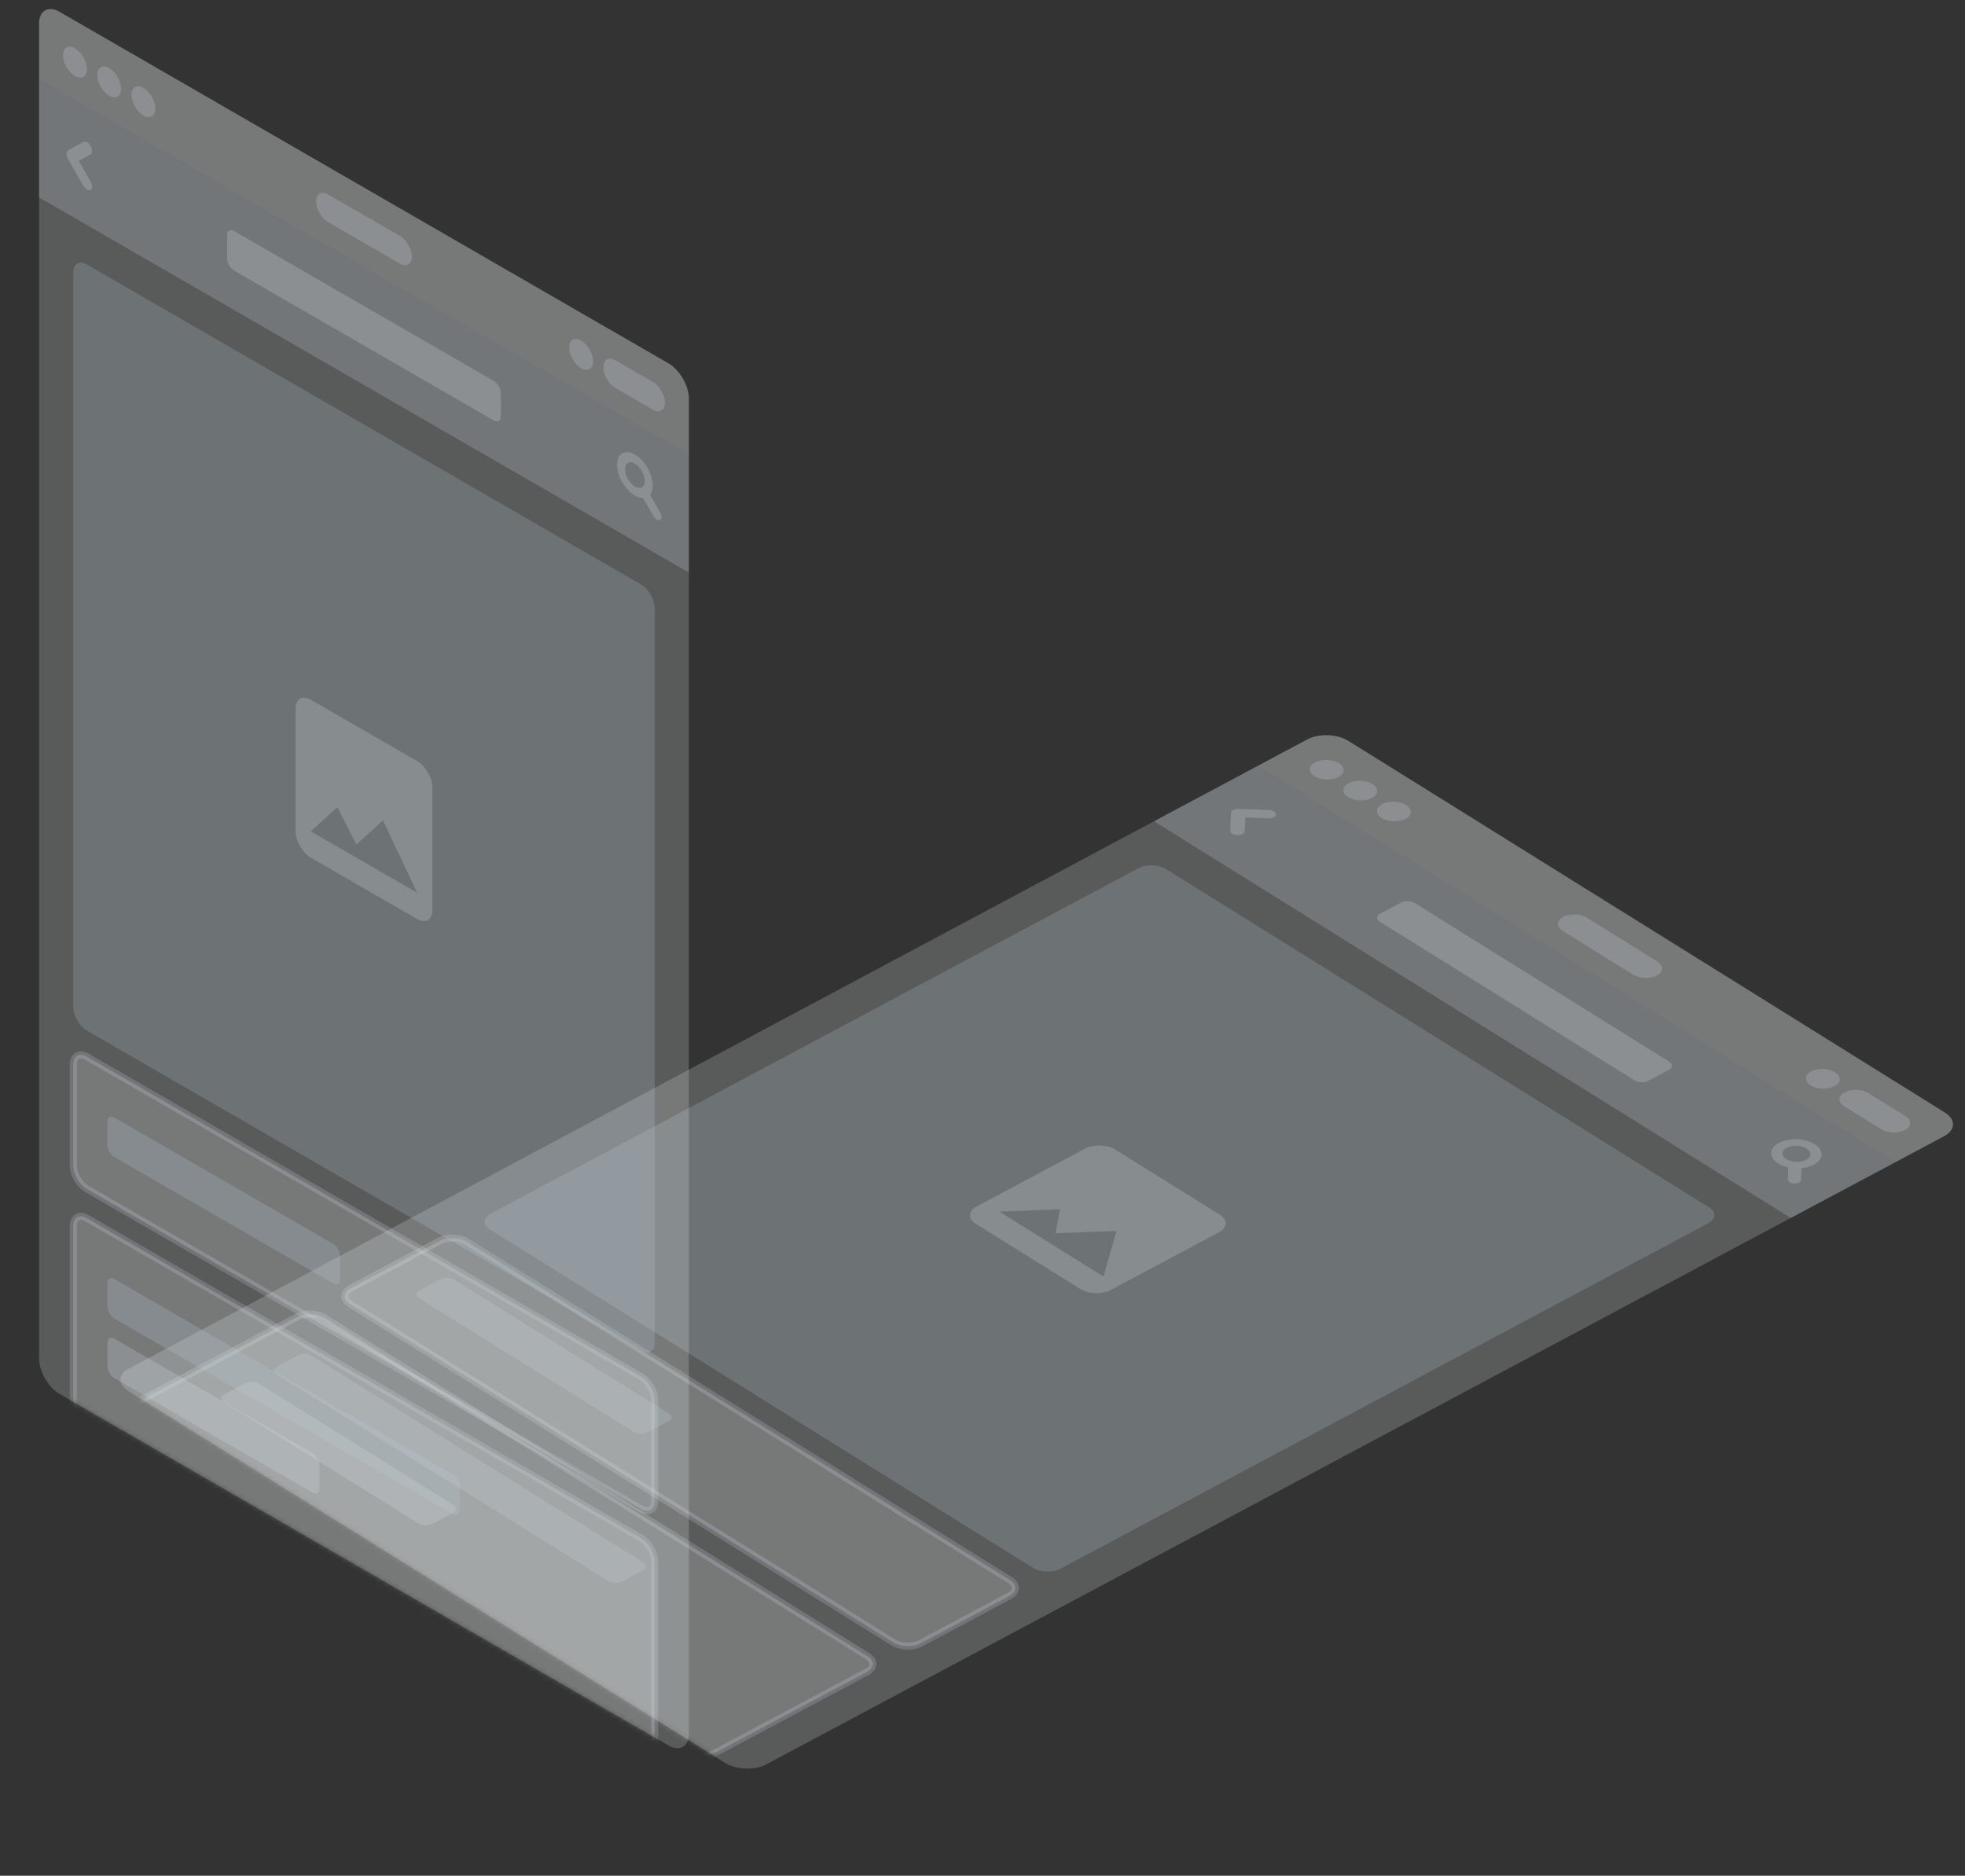 <svg width="419" height="400" viewBox="0 0 419 400" fill="none" xmlns="http://www.w3.org/2000/svg">
<rect x="0" y="0" width="419" height="400" fill="#333333" stroke="none"/>
<g clip-path="url(#clip0_352_167)">
<path d="M414.71 237.248L287.49 157.981C285.121 156.505 281.205 156.374 278.743 157.687L27.602 291.639C25.14 292.952 25.064 295.213 27.432 296.689L154.653 375.956C157.021 377.432 160.937 377.564 163.399 376.25L414.541 242.298C417.003 240.985 417.079 238.724 414.71 237.248Z" fill="#F2F7F9" fill-opacity="0.2"/>
<mask id="mask0_352_167" style="mask-type:luminance" maskUnits="userSpaceOnUse" x="25" y="156" width="392" height="222">
<path d="M414.71 237.248L287.49 157.981C285.121 156.505 281.205 156.374 278.743 157.687L27.602 291.639C25.14 292.952 25.064 295.213 27.432 296.689L154.653 375.956C157.021 377.432 160.937 377.564 163.399 376.25L414.541 242.298C417.003 240.985 417.079 238.724 414.71 237.248Z" fill="white"/>
</mask>
<g mask="url(#mask0_352_167)">
<path fill-rule="evenodd" clip-rule="evenodd" d="M93.745 264.626C95.386 263.75 97.997 263.838 99.576 264.822L215.361 336.964C216.94 337.948 216.889 339.455 215.248 340.33L196.301 350.436C194.659 351.312 192.049 351.224 190.47 350.24L74.684 278.098C73.106 277.114 73.156 275.607 74.798 274.732L93.745 264.626Z" fill="#F2F7F9" fill-opacity="0.2" stroke="#DAE4ED" stroke-opacity="0.2" stroke-width="1.5"/>
<path fill-rule="evenodd" clip-rule="evenodd" d="M93.909 272.804C94.73 272.366 96.034 272.41 96.824 272.902L142.566 301.403C143.356 301.895 143.331 302.648 142.51 303.086L138.052 305.464C137.231 305.902 135.926 305.858 135.136 305.366L89.394 276.865C88.604 276.374 88.629 275.62 89.45 275.182L93.909 272.804Z" fill="#BFD4E4" fill-opacity="0.2"/>
<path fill-rule="evenodd" clip-rule="evenodd" d="M63.356 280.835C64.997 279.959 67.608 280.047 69.187 281.031L184.972 353.173C186.551 354.157 186.5 355.664 184.859 356.539L147.708 376.355C146.067 377.23 143.456 377.142 141.877 376.159L26.092 304.017C24.513 303.033 24.564 301.526 26.205 300.65L63.356 280.835Z" fill="#F2F7F9" fill-opacity="0.2" stroke="#DAE4ED" stroke-opacity="0.2" stroke-width="1.5"/>
<path fill-rule="evenodd" clip-rule="evenodd" d="M63.518 289.013C64.339 288.575 65.644 288.619 66.433 289.111L137.191 333.198C137.981 333.69 137.955 334.443 137.134 334.881L132.676 337.259C131.855 337.697 130.551 337.653 129.761 337.161L59.003 293.074C58.214 292.583 58.239 291.829 59.06 291.391L63.518 289.013Z" fill="#BFD4E4" fill-opacity="0.2"/>
</g>
<path d="M404.137 247.846L268.34 163.235L246.049 175.125L381.847 259.736L404.137 247.846Z" fill="#DDEAF3" fill-opacity="0.2"/>
<path fill-rule="evenodd" clip-rule="evenodd" d="M262.952 172.722C263.249 172.564 263.645 172.482 264.053 172.496L270.574 172.738C271.427 172.766 272.102 173.187 272.084 173.679C272.065 174.171 271.359 174.547 270.507 174.521L265.528 174.326L265.408 177.25C265.388 177.742 264.682 178.118 263.83 178.092C262.977 178.064 262.302 177.643 262.321 177.152L262.477 173.337C262.484 173.101 262.656 172.879 262.952 172.722Z" fill="#F2F7F9" fill-opacity="0.2"/>
<path fill-rule="evenodd" clip-rule="evenodd" d="M380.065 245.945C380.073 245.708 380.159 245.488 380.322 245.284C380.485 245.081 380.702 244.906 380.976 244.76C381.25 244.614 381.571 244.502 381.938 244.422C382.306 244.343 382.695 244.309 383.106 244.323C383.517 244.337 383.9 244.396 384.255 244.5C384.61 244.604 384.92 244.739 385.187 244.905C385.453 245.071 385.663 245.26 385.815 245.472C385.967 245.684 386.04 245.909 386.032 246.146C386.023 246.383 385.936 246.604 385.77 246.81C385.604 247.015 385.384 247.19 385.11 247.336C384.836 247.482 384.518 247.594 384.153 247.672C383.789 247.75 383.401 247.781 382.991 247.768C382.58 247.754 382.194 247.696 381.837 247.594C381.478 247.492 381.166 247.358 380.899 247.192C380.633 247.025 380.426 246.836 380.277 246.622C380.128 246.408 380.057 246.183 380.065 245.945ZM383.153 242.946C382.41 242.921 381.71 242.979 381.051 243.119C380.393 243.26 379.817 243.462 379.324 243.725C378.83 243.988 378.436 244.303 378.142 244.671C377.848 245.038 377.694 245.437 377.679 245.865C377.667 246.209 377.749 246.542 377.924 246.862C378.099 247.182 378.348 247.478 378.671 247.749C378.993 248.02 379.382 248.259 379.836 248.464C380.291 248.668 380.788 248.83 381.328 248.947L381.241 251.53C381.237 251.645 381.27 251.751 381.34 251.85C381.41 251.948 381.508 252.036 381.635 252.115C381.762 252.194 381.907 252.257 382.071 252.305C382.236 252.353 382.417 252.38 382.616 252.387C382.815 252.394 382.998 252.379 383.165 252.342C383.332 252.305 383.482 252.252 383.613 252.182C383.745 252.112 383.849 252.03 383.926 251.937C384.002 251.843 384.041 251.739 384.045 251.624L384.13 249.111C384.729 249.054 385.287 248.941 385.804 248.77C386.32 248.6 386.77 248.388 387.154 248.135C387.537 247.881 387.841 247.592 388.064 247.266C388.287 246.94 388.405 246.593 388.418 246.226C388.425 245.801 388.295 245.395 388.026 245.009C387.757 244.623 387.385 244.281 386.91 243.986C386.435 243.69 385.875 243.45 385.227 243.266C384.579 243.081 383.888 242.974 383.153 242.946Z" fill="#F2F7F9" fill-opacity="0.2"/>
<path fill-rule="evenodd" clip-rule="evenodd" d="M298.735 192.484C299.555 192.046 300.861 192.09 301.65 192.582L355.969 226.426C356.759 226.918 356.733 227.671 355.913 228.109L351.454 230.487C350.634 230.925 349.329 230.881 348.539 230.389L294.22 196.545C293.43 196.053 293.456 195.299 294.277 194.861L298.735 192.484Z" fill="#F2F7F9" fill-opacity="0.2"/>
<path fill-rule="evenodd" clip-rule="evenodd" d="M242.795 185.126C244.437 184.251 247.048 184.339 248.626 185.322L364.412 257.464C365.991 258.448 365.94 259.955 364.299 260.831L226.097 334.544C224.455 335.42 221.844 335.332 220.266 334.348L104.48 262.206C102.901 261.222 102.952 259.715 104.593 258.84L242.795 185.126Z" fill="#BFD4E4" fill-opacity="0.2"/>
<path fill-rule="evenodd" clip-rule="evenodd" d="M236.835 275.091L259.951 262.762C261.767 261.793 261.824 260.11 260.077 259.021L237.841 245.167C236.094 244.078 233.178 243.98 231.362 244.949L208.246 257.278C206.429 258.247 206.373 259.93 208.12 261.019L230.356 274.874C232.103 275.962 235.018 276.06 236.835 275.091ZM226.063 257.877L225.063 263.002L238.069 262.494L235.31 272.231L213.073 258.377L226.063 257.877Z" fill="#F2F7F9" fill-opacity="0.2"/>
<path fill-rule="evenodd" clip-rule="evenodd" d="M52.299 294.997C53.12 294.559 54.425 294.603 55.215 295.095L96.669 320.924C97.458 321.416 97.433 322.169 96.612 322.607L92.154 324.985C91.333 325.423 90.028 325.379 89.238 324.887L47.784 299.058C46.995 298.566 47.02 297.813 47.841 297.375L52.299 294.997Z" fill="#DDEAF3" fill-opacity="0.2"/>
<path d="M278.743 157.687C281.205 156.374 285.121 156.505 287.49 157.981L414.71 237.248C417.079 238.724 417.003 240.985 414.541 242.298L404.138 247.846L268.341 163.235L278.743 157.687Z" fill="#F2F7F9" fill-opacity="0.2"/>
<path fill-rule="evenodd" clip-rule="evenodd" d="M285.505 162.759C284.124 161.899 281.84 161.822 280.403 162.588C278.967 163.354 278.923 164.673 280.304 165.533C281.686 166.394 283.97 166.471 285.406 165.705C286.843 164.939 286.887 163.62 285.505 162.759ZM292.653 167.213C291.271 166.352 288.987 166.275 287.551 167.041C286.114 167.807 286.07 169.126 287.452 169.987C288.833 170.847 291.117 170.924 292.554 170.158C293.99 169.392 294.034 168.073 292.653 167.213ZM294.698 171.494C296.134 170.728 298.418 170.805 299.8 171.666C301.181 172.527 301.137 173.845 299.701 174.611C298.265 175.378 295.98 175.301 294.599 174.44C293.217 173.579 293.262 172.26 294.698 171.494ZM333.293 195.542C334.729 194.775 337.013 194.852 338.395 195.713L353.404 205.065C354.786 205.926 354.741 207.244 353.305 208.011C351.869 208.777 349.585 208.7 348.203 207.839L333.194 198.487C331.812 197.626 331.857 196.308 333.293 195.542ZM391.285 228.667C389.903 227.806 387.619 227.729 386.182 228.495C384.746 229.261 384.702 230.58 386.083 231.441C387.465 232.302 389.749 232.379 391.186 231.613C392.622 230.846 392.666 229.528 391.285 228.667ZM398.432 233.12C397.05 232.259 394.766 232.182 393.33 232.949C391.893 233.715 391.849 235.033 393.231 235.894L401.093 240.793C402.474 241.654 404.758 241.73 406.195 240.964C407.631 240.198 407.675 238.879 406.294 238.019L398.432 233.12Z" fill="#DDEAF3" fill-opacity="0.2"/>
</g>
<g clip-path="url(#clip1_352_167)">
<path d="M142.52 77.474L12.708 2.526C10.291 1.131 8.332 2.262 8.332 5.053L8.332 289.684C8.332 292.475 10.291 295.868 12.708 297.263L142.52 372.211C144.937 373.606 146.896 372.475 146.896 369.684L146.896 85.053C146.896 82.262 144.937 78.869 142.52 77.474Z" fill="#F2F7F9" fill-opacity="0.2"/>
<mask id="mask1_352_167" style="mask-type:luminance" maskUnits="userSpaceOnUse" x="8" y="1" width="139" height="372">
<path d="M142.52 77.474L12.708 2.526C10.291 1.131 8.332 2.262 8.332 5.053L8.332 289.684C8.332 292.475 10.291 295.868 12.708 297.263L142.52 372.211C144.937 373.606 146.896 372.475 146.896 369.684L146.896 85.053C146.896 82.262 144.937 78.869 142.52 77.474Z" fill="white"/>
</mask>
<g mask="url(#mask1_352_167)">
<path fill-rule="evenodd" clip-rule="evenodd" d="M15.625 227.032C15.625 225.171 16.931 224.417 18.542 225.347L136.686 293.558C138.297 294.488 139.603 296.75 139.603 298.61L139.603 320.084C139.603 321.944 138.297 322.698 136.686 321.768L18.542 253.558C16.931 252.628 15.625 250.365 15.625 248.505L15.625 227.032Z" fill="#F2F7F9" fill-opacity="0.2" stroke="#DAE4ED" stroke-opacity="0.2" stroke-width="1.5"/>
<path fill-rule="evenodd" clip-rule="evenodd" d="M22.918 239.158C22.918 238.227 23.571 237.851 24.377 238.316L71.051 265.263C71.856 265.728 72.509 266.859 72.509 267.789L72.509 272.842C72.509 273.773 71.856 274.149 71.051 273.684L24.377 246.737C23.571 246.272 22.918 245.141 22.918 244.21L22.918 239.158Z" fill="#BFD4E4" fill-opacity="0.2"/>
<path fill-rule="evenodd" clip-rule="evenodd" d="M15.625 261.473C15.625 259.613 16.931 258.859 18.542 259.789L136.686 328C138.297 328.93 139.603 331.192 139.603 333.052L139.603 375.158C139.603 377.018 138.297 377.772 136.686 376.842L18.542 308.631C16.931 307.701 15.625 305.439 15.625 303.579L15.625 261.473Z" fill="#F2F7F9" fill-opacity="0.2" stroke="#DAE4ED" stroke-opacity="0.2" stroke-width="1.5"/>
<path fill-rule="evenodd" clip-rule="evenodd" d="M22.918 273.6C22.918 272.669 23.571 272.293 24.377 272.758L96.576 314.442C97.382 314.907 98.034 316.038 98.034 316.968L98.034 322.021C98.034 322.951 97.382 323.328 96.576 322.863L24.377 281.179C23.571 280.714 22.918 279.583 22.918 278.652L22.918 273.6Z" fill="#BFD4E4" fill-opacity="0.2"/>
</g>
<path d="M146.896 96.842L8.332 16.842L8.332 42.105L146.896 122.105L146.896 96.842Z" fill="#DDEAF3" fill-opacity="0.2"/>
<path fill-rule="evenodd" clip-rule="evenodd" d="M14.166 32.797C14.166 32.462 14.28 32.206 14.485 32.088L17.768 30.239C18.194 29.991 18.883 30.389 19.308 31.129C19.733 31.867 19.733 32.667 19.308 32.917L16.794 34.315L19.317 38.711C19.742 39.449 19.742 40.249 19.317 40.499C18.891 40.746 18.202 40.349 17.778 39.61L14.485 33.875C14.28 33.521 14.166 33.133 14.166 32.797Z" fill="#F2F7F9" fill-opacity="0.2"/>
<path fill-rule="evenodd" clip-rule="evenodd" d="M133.89 102.17C133.685 101.813 133.531 101.456 133.428 101.098C133.325 100.74 133.273 100.406 133.273 100.096C133.273 99.786 133.325 99.509 133.428 99.266C133.531 99.023 133.685 98.842 133.89 98.723C134.096 98.604 134.328 98.562 134.587 98.597C134.846 98.631 135.11 98.727 135.382 98.884C135.654 99.041 135.92 99.252 136.179 99.516C136.437 99.78 136.67 100.09 136.875 100.446C137.08 100.802 137.235 101.161 137.338 101.523C137.44 101.885 137.491 102.221 137.491 102.531C137.491 102.841 137.44 103.116 137.338 103.356C137.235 103.595 137.08 103.774 136.875 103.893C136.67 104.012 136.437 104.055 136.179 104.025C135.92 103.994 135.654 103.9 135.382 103.743C135.11 103.586 134.846 103.374 134.587 103.106C134.328 102.838 134.096 102.526 133.89 102.17ZM132.696 96.655C132.325 96.87 132.047 97.194 131.861 97.626C131.675 98.059 131.582 98.555 131.582 99.114C131.582 99.673 131.675 100.276 131.861 100.923C132.047 101.57 132.325 102.216 132.696 102.859C132.995 103.376 133.326 103.843 133.691 104.26C134.056 104.678 134.434 105.034 134.825 105.328C135.217 105.624 135.61 105.847 136.004 105.998C136.399 106.149 136.775 106.221 137.133 106.213L139.372 110.089C139.471 110.262 139.58 110.409 139.7 110.532C139.819 110.654 139.943 110.753 140.073 110.828C140.202 110.902 140.326 110.947 140.446 110.962C140.565 110.978 140.675 110.957 140.774 110.899C140.874 110.842 140.947 110.758 140.993 110.647C141.039 110.535 141.063 110.405 141.063 110.256C141.063 110.107 141.039 109.95 140.993 109.785C140.947 109.62 140.874 109.452 140.774 109.279L138.596 105.507C138.828 105.22 138.991 104.862 139.083 104.433C139.176 104.004 139.201 103.535 139.158 103.028C139.115 102.521 139.003 101.987 138.82 101.426C138.637 100.865 138.387 100.308 138.069 99.757C137.697 99.121 137.278 98.561 136.81 98.077C136.343 97.593 135.867 97.21 135.382 96.931C134.898 96.651 134.423 96.484 133.955 96.429C133.487 96.373 133.068 96.448 132.696 96.655Z" fill="#F2F7F9" fill-opacity="0.2"/>
<path fill-rule="evenodd" clip-rule="evenodd" d="M48.443 50.105C48.443 49.175 49.096 48.798 49.902 49.263L105.328 81.263C106.133 81.728 106.786 82.859 106.786 83.789L106.786 88.842C106.786 89.772 106.133 90.149 105.328 89.684L49.902 57.684C49.096 57.219 48.443 56.088 48.443 55.158L48.443 50.105Z" fill="#F2F7F9" fill-opacity="0.2"/>
<path fill-rule="evenodd" clip-rule="evenodd" d="M15.625 58.105C15.625 56.245 16.931 55.491 18.542 56.421L136.686 124.632C138.297 125.562 139.603 127.824 139.603 129.684L139.603 286.316C139.603 288.176 138.297 288.93 136.686 288L18.542 219.789C16.931 218.859 15.625 216.597 15.625 214.737L15.625 58.105Z" fill="#BFD4E4" fill-opacity="0.2"/>
<path fill-rule="evenodd" clip-rule="evenodd" d="M92.201 194.124L92.201 167.925C92.201 165.867 90.742 163.341 88.96 162.312L66.27 149.212C64.488 148.183 63.029 149.025 63.029 151.083L63.029 177.282C63.029 179.341 64.488 181.867 66.27 182.896L88.96 195.996C90.742 197.025 92.201 196.183 92.201 194.124ZM71.943 172.136L75.994 180.108L81.667 174.943L88.96 190.382L66.27 177.282L71.943 172.136Z" fill="#F2F7F9" fill-opacity="0.2"/>
<path fill-rule="evenodd" clip-rule="evenodd" d="M22.918 286.316C22.918 285.386 23.571 285.009 24.377 285.474L66.675 309.895C67.481 310.36 68.134 311.491 68.134 312.421L68.134 317.474C68.134 318.404 67.481 318.781 66.675 318.316L24.377 293.895C23.571 293.43 22.918 292.299 22.918 291.369L22.918 286.316Z" fill="#DDEAF3" fill-opacity="0.2"/>
<path d="M8.332 5.053C8.332 2.262 10.291 1.131 12.708 2.526L142.52 77.474C144.937 78.869 146.896 82.262 146.896 85.053L146.896 96.842L8.332 16.842L8.332 5.053Z" fill="#F2F7F9" fill-opacity="0.2"/>
<path fill-rule="evenodd" clip-rule="evenodd" d="M15.99 10.316C14.58 9.502 13.438 10.162 13.438 11.79C13.438 13.417 14.58 15.397 15.99 16.211C17.4 17.025 18.543 16.365 18.543 14.737C18.543 13.109 17.4 11.13 15.99 10.316ZM23.283 14.527C21.873 13.713 20.73 14.372 20.73 16C20.73 17.628 21.873 19.607 23.283 20.421C24.692 21.235 25.835 20.575 25.835 18.948C25.835 17.32 24.692 15.34 23.283 14.527ZM28.023 20.211C28.023 18.583 29.166 17.923 30.576 18.737C31.985 19.551 33.128 21.53 33.128 23.158C33.128 24.786 31.985 25.446 30.576 24.632C29.166 23.818 28.023 21.838 28.023 20.211ZM67.405 42.947C67.405 41.32 68.547 40.66 69.957 41.474L85.272 50.316C86.682 51.13 87.825 53.109 87.825 54.737C87.825 56.365 86.682 57.025 85.272 56.211L69.957 47.369C68.547 46.555 67.405 44.575 67.405 42.947ZM123.924 72.632C122.514 71.818 121.372 72.478 121.372 74.105C121.372 75.733 122.514 77.713 123.924 78.526C125.334 79.34 126.477 78.681 126.477 77.053C126.477 75.425 125.334 73.446 123.924 72.632ZM131.217 76.842C129.807 76.028 128.664 76.688 128.664 78.316C128.664 79.944 129.807 81.923 131.217 82.737L139.239 87.369C140.649 88.183 141.792 87.523 141.792 85.895C141.792 84.267 140.649 82.288 139.239 81.474L131.217 76.842Z" fill="#DDEAF3" fill-opacity="0.2"/>
</g>
<defs>
<clipPath id="clip0_352_167">
<rect width="160" height="320" fill="white" transform="matrix(0.849 0.529 -0.882 0.471 283.201 155.309)"/>
</clipPath>
<clipPath id="clip1_352_167">
<rect width="160" height="320" fill="white" transform="matrix(0.866 0.5 -2.20305e-08 1 8.332 0)"/>
</clipPath>
</defs>
</svg>

